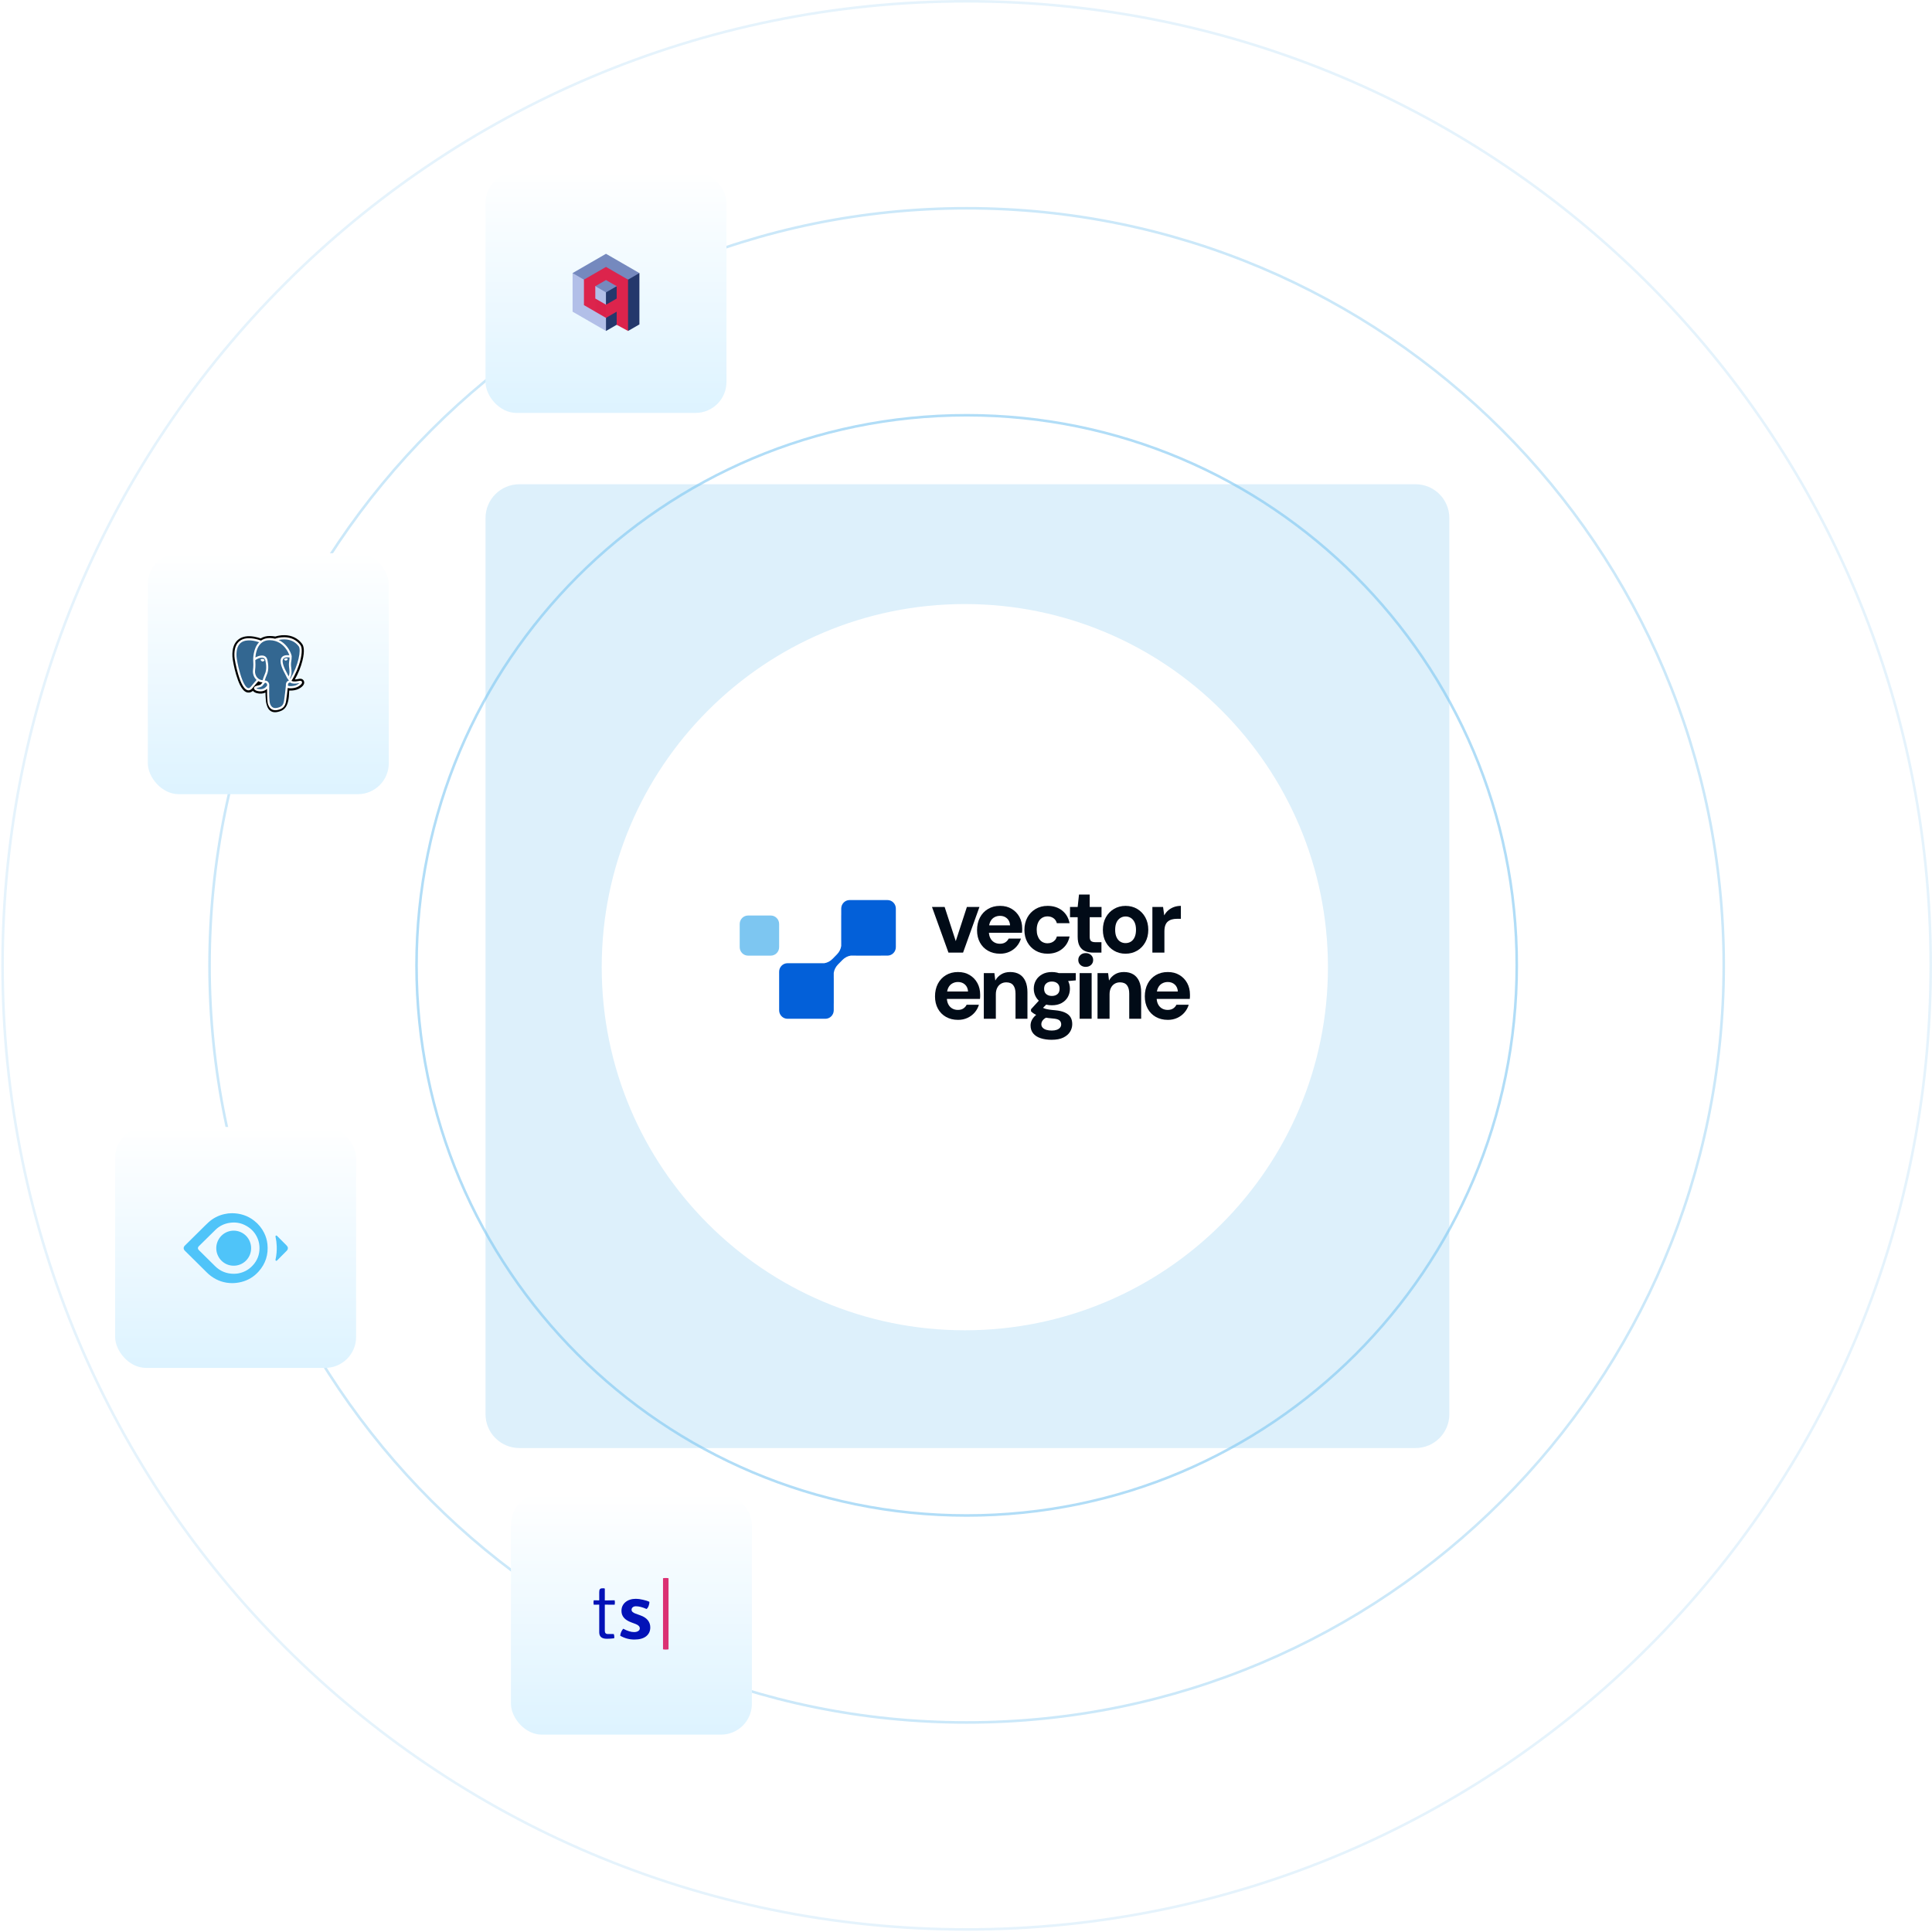 <svg width="750" height="750" viewBox="0 0 750 750" fill="none" xmlns="http://www.w3.org/2000/svg">
<g opacity="0.26" filter="url(#filter0_f_44_3328)">
<path d="M549.504 187.977H201.606C194.355 187.977 188.477 193.855 188.477 201.105V549.004C188.477 556.255 194.355 562.133 201.606 562.133H549.504C556.755 562.133 562.633 556.255 562.633 549.004V201.105C562.633 193.855 556.755 187.977 549.504 187.977Z" fill="#7DC6F1"/>
</g>
<path d="M374.545 516.415C452.395 516.415 515.506 453.304 515.506 375.455C515.506 297.606 452.395 234.495 374.545 234.495C296.696 234.495 233.585 297.606 233.585 375.455C233.585 453.304 296.696 516.415 374.545 516.415Z" fill="url(#paint0_linear_44_3328)"/>
<path opacity="0.6" d="M375.25 588.305C493.193 588.305 588.805 492.693 588.805 374.75C588.805 256.807 493.193 161.195 375.25 161.195C257.307 161.195 161.695 256.807 161.695 374.75C161.695 492.693 257.307 588.305 375.25 588.305Z" stroke="#7DC6F1"/>
<path opacity="0.4" d="M375.25 668.653C537.568 668.653 669.153 537.068 669.153 374.75C669.153 212.432 537.568 80.848 375.25 80.848C212.932 80.848 81.347 212.432 81.347 374.75C81.347 537.068 212.932 668.653 375.25 668.653Z" stroke="#7DC6F1"/>
<path opacity="0.2" d="M375.25 749C581.943 749 749.5 581.443 749.5 374.75C749.5 168.057 581.943 0.5 375.25 0.5C168.557 0.5 1 168.057 1 374.75C1 581.443 168.557 749 375.25 749Z" stroke="#7DC6F1"/>
<rect x="188.477" y="66.751" width="93.539" height="93.539" rx="12" fill="url(#paint1_linear_44_3328)"/>
<g clip-path="url(#clip0_44_3328)">
<path d="M242.678 126.06L242.08 109.59L240.998 105.247L248.22 106.012V125.935L243.808 128.481L242.678 126.06Z" fill="#24386C"/>
<path d="M248.219 106.01L243.808 108.558L234.705 106.561L224.049 110.9L222.274 106.01L228.759 102.266L235.246 98.521L241.732 102.266L248.219 106.01Z" fill="#7589BE"/>
<path d="M222.274 106.011L226.685 108.558L229.243 116.163L237.877 123.072L235.247 128.48L228.76 124.735L222.274 120.99V106.01" fill="#B2BFE8"/>
<path d="M238.172 119.075L235.247 123.387V128.48L239.397 126.086L241.535 122.893" fill="#24386C"/>
<path d="M235.249 118.295L231.097 111.107L231.991 108.724L235.391 107.076L239.397 111.107L235.249 118.295Z" fill="#7589BE"/>
<path d="M231.097 111.106L235.247 113.501V118.293L231.409 118.459L229.087 115.494L231.097 111.106Z" fill="#B2BFE8"/>
<path d="M235.247 113.5L239.397 111.106L242.221 115.809L238.803 118.633L235.247 118.293V113.5Z" fill="#24386C"/>
<path d="M239.397 126.086L243.808 128.48V108.558L239.527 106.088L235.247 103.616L230.965 106.087L226.686 108.558V118.444L230.965 120.916L235.247 123.387L239.397 120.99V126.086V126.086ZM239.397 115.897L235.247 118.293L231.097 115.897V111.106L235.247 108.71L239.397 111.106V115.897" fill="#DC244C"/>
<path d="M235.249 123.388V118.294L231.12 115.918V121.004L235.249 123.388Z" fill="url(#paint2_linear_44_3328)"/>
</g>
<rect x="198.345" y="579.847" width="93.539" height="93.539" rx="12" fill="url(#paint3_linear_44_3328)"/>
<g clip-path="url(#clip1_44_3328)">
<path d="M238.619 621.231C238.679 621.532 238.709 621.824 238.709 622.106C238.709 622.367 238.679 622.649 238.619 622.95L234.789 622.92V633.058C234.789 633.903 235.181 634.325 235.965 634.325H238.257C238.398 634.667 238.468 635.009 238.468 635.351C238.468 635.693 238.448 635.904 238.408 635.985C237.483 636.105 236.528 636.166 235.543 636.166C233.593 636.166 232.618 635.331 232.618 633.661V622.92L230.477 622.95C230.417 622.649 230.387 622.367 230.387 622.106C230.387 621.824 230.417 621.532 230.477 621.231L232.618 621.261V618.093C232.618 617.55 232.699 617.168 232.859 616.946C233.02 616.705 233.332 616.584 233.794 616.584H234.608L234.789 616.765V621.291L238.619 621.231Z" fill="#0312B7"/>
<path d="M240.77 634.989C240.79 634.546 240.91 634.064 241.131 633.541C241.373 632.998 241.644 632.575 241.946 632.273C243.534 633.138 244.931 633.571 246.137 633.571C246.8 633.571 247.334 633.44 247.735 633.179C248.157 632.917 248.369 632.565 248.369 632.123C248.369 631.419 247.826 630.855 246.74 630.433L245.052 629.799C242.519 628.874 241.252 627.396 241.252 625.364C241.252 624.64 241.383 623.996 241.644 623.433C241.926 622.85 242.308 622.357 242.79 621.955C243.293 621.532 243.886 621.21 244.569 620.989C245.253 620.768 246.017 620.657 246.861 620.657C247.243 620.657 247.665 620.688 248.127 620.748C248.61 620.808 249.092 620.899 249.575 621.019C250.058 621.12 250.52 621.241 250.962 621.381C251.404 621.522 251.786 621.673 252.108 621.834C252.108 622.337 252.007 622.86 251.807 623.403C251.606 623.946 251.334 624.348 250.992 624.61C249.404 623.906 248.027 623.554 246.861 623.554C246.338 623.554 245.926 623.685 245.625 623.946C245.323 624.187 245.172 624.509 245.172 624.912C245.172 625.535 245.675 626.028 246.68 626.39L248.519 627.054C249.846 627.516 250.832 628.15 251.475 628.955C252.118 629.759 252.44 630.694 252.44 631.761C252.44 633.189 251.907 634.335 250.841 635.2C249.776 636.045 248.248 636.467 246.258 636.467C244.308 636.467 242.479 635.974 240.77 634.989Z" fill="#0312B7"/>
<path d="M257.382 640.269V612.662C257.683 612.602 258.025 612.571 258.407 612.571C258.809 612.571 259.181 612.602 259.523 612.662V640.269C259.181 640.329 258.809 640.36 258.407 640.36C258.025 640.36 257.683 640.329 257.382 640.269Z" fill="#DB3173"/>
</g>
<rect x="57.384" y="214.76" width="93.539" height="93.539" rx="12" fill="url(#paint4_linear_44_3328)"/>
<g clip-path="url(#clip2_44_3328)">
<path d="M118.023 264.492C117.855 263.964 117.416 263.596 116.848 263.508C116.58 263.466 116.274 263.484 115.911 263.562C115.278 263.697 114.809 263.749 114.467 263.759C115.759 261.488 116.81 258.899 117.415 256.461C118.394 252.52 117.871 250.724 117.26 249.912C115.643 247.762 113.284 246.607 110.438 246.572C108.92 246.553 107.587 246.864 106.892 247.089C106.245 246.97 105.549 246.904 104.818 246.891C103.449 246.869 102.24 247.179 101.206 247.817C100.634 247.616 99.716 247.332 98.655 247.151C96.161 246.725 94.15 247.057 92.68 248.138C90.899 249.447 90.074 251.72 90.227 254.896C90.275 255.905 90.817 258.972 91.671 261.882C92.161 263.554 92.684 264.943 93.225 266.01C93.993 267.523 94.814 268.414 95.736 268.734C96.252 268.913 97.191 269.038 98.178 268.183C98.303 268.34 98.47 268.497 98.692 268.643C98.973 268.827 99.317 268.978 99.661 269.068C100.899 269.39 102.059 269.309 103.049 268.858C103.055 269.041 103.06 269.216 103.064 269.367C103.07 269.612 103.077 269.852 103.085 270.077C103.144 271.597 103.243 272.778 103.538 273.605C103.554 273.65 103.576 273.72 103.599 273.793C103.745 274.261 103.991 275.045 104.616 275.658C105.263 276.293 106.045 276.488 106.762 276.488C107.122 276.488 107.465 276.439 107.766 276.372C108.838 276.133 110.056 275.769 110.937 274.463C111.77 273.229 112.175 271.371 112.248 268.442C112.257 268.36 112.266 268.281 112.275 268.205L112.292 268.05L112.488 268.068L112.539 268.072C113.631 268.124 114.966 267.883 115.787 267.486C116.435 267.173 118.512 266.032 118.023 264.492Z" fill="black"/>
<path d="M116.155 264.792C112.908 265.489 112.684 264.345 112.684 264.345C116.113 259.05 117.546 252.33 116.31 250.686C112.935 246.199 107.093 248.321 106.996 248.376L106.965 248.382C106.323 248.243 105.605 248.161 104.798 248.147C103.329 248.122 102.214 248.548 101.368 249.215C101.368 249.215 90.947 244.748 91.432 254.833C91.535 256.979 94.387 271.067 97.789 266.812C99.033 265.256 100.234 263.94 100.234 263.94C100.831 264.353 101.545 264.563 102.294 264.488L102.352 264.436C102.334 264.629 102.342 264.818 102.376 265.042C101.499 266.061 101.757 266.24 100.005 266.615C98.232 266.995 99.273 267.672 99.953 267.849C100.778 268.063 102.685 268.367 103.973 266.49L103.922 266.704C104.265 266.991 104.506 268.566 104.466 269.994C104.426 271.422 104.399 272.403 104.669 273.169C104.94 273.934 105.209 275.657 107.513 275.144C109.437 274.715 110.434 273.603 110.573 271.748C110.671 270.429 110.894 270.624 110.908 269.445L111.087 268.887C111.293 267.099 111.12 266.522 112.305 266.791L112.594 266.817C113.466 266.858 114.608 266.671 115.279 266.347C116.722 265.65 117.578 264.486 116.155 264.792H116.155Z" fill="#336791"/>
<path d="M101.978 255.793C101.685 255.75 101.42 255.79 101.286 255.895C101.211 255.955 101.187 256.024 101.181 256.071C101.164 256.197 101.249 256.335 101.301 256.407C101.448 256.61 101.662 256.749 101.875 256.78C101.906 256.784 101.936 256.786 101.967 256.786C102.321 256.786 102.644 256.499 102.672 256.287C102.707 256.022 102.337 255.845 101.978 255.793ZM111.673 255.801C111.645 255.593 111.289 255.534 110.952 255.583C110.614 255.632 110.287 255.79 110.315 255.999C110.337 256.161 110.618 256.437 110.951 256.437C110.979 256.437 111.008 256.436 111.036 256.431C111.259 256.399 111.422 256.252 111.499 256.168C111.617 256.039 111.685 255.895 111.673 255.801Z" fill="white"/>
<path d="M117.236 264.712C117.112 264.323 116.713 264.198 116.051 264.34C114.085 264.762 113.381 264.47 113.15 264.292C114.678 261.87 115.935 258.942 116.613 256.209C116.935 254.915 117.112 253.713 117.127 252.734C117.143 251.658 116.967 250.868 116.604 250.386C115.14 248.44 112.992 247.396 110.392 247.367C108.605 247.346 107.095 247.822 106.802 247.956C106.185 247.797 105.513 247.699 104.781 247.686C103.44 247.664 102.28 247.998 101.319 248.679C100.902 248.518 99.824 248.133 98.506 247.912C96.227 247.53 94.416 247.819 93.123 248.772C91.581 249.909 90.869 251.941 91.007 254.812C91.053 255.778 91.582 258.75 92.417 261.595C93.516 265.341 94.71 267.461 95.967 267.898C96.114 267.949 96.284 267.984 96.471 267.984C96.929 267.984 97.491 267.769 98.076 267.038C98.789 266.147 99.527 265.279 100.288 264.433C100.782 264.709 101.325 264.863 101.88 264.878C101.881 264.893 101.883 264.908 101.884 264.923C101.788 265.042 101.695 265.162 101.603 265.284C101.219 265.792 101.139 265.898 99.901 266.163C99.548 266.239 98.613 266.439 98.599 267.122C98.585 267.867 99.705 268.18 99.833 268.213C100.278 268.329 100.706 268.386 101.115 268.386C102.109 268.386 102.984 268.046 103.683 267.389C103.661 270.046 103.768 272.664 104.074 273.462C104.325 274.115 104.939 275.711 106.877 275.711C107.161 275.711 107.474 275.677 107.818 275.6C109.841 275.149 110.719 274.219 111.059 272.168C111.241 271.072 111.553 268.455 111.699 267.051C112.009 267.152 112.408 267.198 112.839 267.198C113.738 267.198 114.775 266.999 115.425 266.685C116.156 266.332 117.475 265.465 117.236 264.712ZM112.419 255.227C112.413 255.641 112.358 256.018 112.3 256.41C112.237 256.833 112.173 257.269 112.156 257.799C112.14 258.315 112.202 258.852 112.262 259.37C112.383 260.418 112.507 261.496 112.027 262.561C111.947 262.413 111.876 262.261 111.814 262.105C111.754 261.954 111.624 261.712 111.445 261.377C110.746 260.073 109.11 257.02 109.947 255.774C110.197 255.403 110.83 255.022 112.419 255.227ZM110.493 248.206C112.822 248.26 114.665 249.167 115.97 250.902C116.971 252.232 115.869 258.287 112.679 263.511C112.647 263.468 112.614 263.426 112.582 263.384L112.542 263.331C113.366 261.915 113.205 260.513 113.061 259.27C113.002 258.76 112.947 258.279 112.961 257.826C112.975 257.347 113.036 256.936 113.095 256.538C113.168 256.048 113.241 255.541 113.221 254.943C113.236 254.88 113.242 254.806 113.234 254.718C113.182 254.145 112.554 252.429 111.272 250.876C110.57 250.027 109.548 249.077 108.151 248.436C108.752 248.306 109.573 248.185 110.493 248.206ZM97.457 266.502C96.813 267.308 96.368 267.154 96.222 267.103C95.268 266.772 94.162 264.676 93.187 261.351C92.343 258.474 91.85 255.582 91.811 254.77C91.688 252.205 92.285 250.417 93.587 249.456C95.706 247.893 99.19 248.829 100.589 249.303C100.569 249.324 100.548 249.343 100.528 249.364C98.231 251.778 98.286 255.902 98.292 256.154C98.291 256.252 98.299 256.389 98.31 256.579C98.349 257.272 98.423 258.563 98.227 260.025C98.044 261.384 98.446 262.714 99.331 263.674C99.421 263.772 99.517 263.866 99.616 263.954C99.223 264.393 98.368 265.363 97.457 266.502ZM99.912 263.094C99.199 262.321 98.875 261.244 99.023 260.141C99.231 258.597 99.154 257.252 99.113 256.529C99.108 256.428 99.102 256.339 99.099 256.27C99.435 255.96 100.99 255.093 102.099 255.357C102.605 255.478 102.913 255.837 103.042 256.453C103.705 259.646 103.129 260.977 102.667 262.047C102.572 262.267 102.481 262.476 102.405 262.691L102.345 262.858C102.194 263.279 102.054 263.67 101.967 264.042C101.209 264.04 100.472 263.703 99.912 263.094V263.094ZM100.028 267.401C99.807 267.343 99.608 267.243 99.491 267.161C99.588 267.113 99.762 267.048 100.063 266.983C101.519 266.671 101.744 266.451 102.235 265.802C102.348 265.653 102.476 265.485 102.652 265.279L102.653 265.279C102.916 264.972 103.036 265.024 103.255 265.119C103.432 265.195 103.604 265.426 103.674 265.68C103.707 265.8 103.744 266.028 103.623 266.205C102.597 267.7 101.102 267.68 100.028 267.401ZM107.65 274.781C105.868 275.178 105.237 274.232 104.822 273.151C104.553 272.453 104.421 269.305 104.515 265.828C104.516 265.782 104.51 265.737 104.498 265.695C104.487 265.612 104.47 265.53 104.448 265.45C104.309 264.944 103.97 264.521 103.563 264.345C103.401 264.275 103.105 264.148 102.748 264.242C102.824 263.917 102.956 263.549 103.099 263.15L103.159 262.983C103.226 262.794 103.311 262.598 103.401 262.391C103.885 261.272 104.548 259.739 103.828 256.276C103.559 254.979 102.659 254.346 101.294 254.493C100.476 254.581 99.728 254.925 99.355 255.122C99.275 255.164 99.201 255.205 99.133 255.245C99.237 253.938 99.63 251.496 101.103 249.951C102.03 248.978 103.264 248.498 104.768 248.524C107.732 248.574 109.632 250.157 110.705 251.475C111.629 252.612 112.129 253.757 112.329 254.374C110.827 254.215 109.806 254.524 109.288 255.294C108.161 256.97 109.904 260.222 110.742 261.785C110.895 262.072 111.028 262.319 111.07 262.424C111.343 263.112 111.696 263.572 111.953 263.907C112.033 264.01 112.109 264.109 112.168 264.196C111.713 264.333 110.895 264.648 110.97 266.224C110.91 267.015 110.483 270.718 110.266 272.026C109.979 273.754 109.368 274.398 107.65 274.781V274.781ZM115.087 265.926C114.621 266.15 113.843 266.319 113.103 266.355C112.287 266.395 111.871 266.26 111.773 266.177C111.727 265.194 112.078 265.092 112.45 264.983C112.509 264.966 112.566 264.949 112.621 264.929C112.655 264.958 112.692 264.987 112.733 265.015C113.39 265.466 114.561 265.515 116.214 265.16L116.232 265.156C116.009 265.373 115.628 265.664 115.087 265.926Z" fill="white"/>
</g>
<rect x="44.698" y="437.478" width="93.539" height="93.539" rx="12" fill="url(#paint5_linear_44_3328)"/>
<path d="M90.22 498.111C87.036 498.108 84.342 497.152 81.918 495.378C81.35 494.958 80.813 494.495 80.313 493.994C79.049 492.736 77.782 491.48 76.515 490.226C75.431 489.151 74.346 488.078 73.261 487.005C72.77 486.52 72.277 486.039 71.79 485.551C71.127 484.889 71.138 484.142 71.809 483.485C72.309 482.997 72.804 482.504 73.301 482.013C74.912 480.419 76.523 478.826 78.134 477.233C79.031 476.348 79.915 475.45 80.838 474.595C82.629 472.932 84.834 471.789 87.219 471.287C88.153 471.074 89.108 470.967 90.066 470.966C93.254 470.992 96.155 471.892 98.685 473.89C100.304 475.142 101.62 476.749 102.531 478.588C103.21 479.946 103.643 481.414 103.812 482.924C104.243 487.004 103.114 490.589 100.363 493.633C98.608 495.61 96.302 497.008 93.745 497.646C92.592 497.939 91.409 498.096 90.22 498.111ZM90.834 494.486C91.175 494.483 91.515 494.463 91.854 494.425C92.068 494.404 92.282 494.377 92.494 494.338C95.064 493.866 97.146 492.556 98.738 490.501C100.287 488.502 100.895 486.188 100.705 483.668C100.602 482.382 100.24 481.131 99.642 479.99C98.586 477.932 96.953 476.482 94.894 475.501C93.047 474.621 91.105 474.4 89.092 474.714C87.041 475.012 85.136 475.956 83.651 477.412C82.205 478.819 80.775 480.242 79.339 481.659C78.619 482.369 77.905 483.086 77.181 483.791C76.717 484.243 76.698 484.789 77.157 485.245C78.06 486.142 78.966 487.037 79.873 487.93C81.088 489.133 82.299 490.34 83.52 491.537C85.517 493.494 87.91 494.484 90.834 494.486Z" fill="#4FC4F9"/>
<path d="M111.75 484.464C111.756 484.658 111.722 484.852 111.649 485.032C111.577 485.212 111.468 485.376 111.329 485.511C110.068 486.786 108.805 488.058 107.539 489.328C107.4 489.467 107.261 489.495 107.118 489.419C106.963 489.337 106.909 489.212 106.953 489.008C107.151 488.099 107.292 487.178 107.372 486.251C107.44 485.41 107.456 484.566 107.421 483.723C107.379 482.516 107.227 481.315 106.966 480.136C106.944 480.077 106.936 480.015 106.941 479.953C106.946 479.89 106.964 479.83 106.994 479.775C107.018 479.739 107.049 479.707 107.086 479.683C107.122 479.659 107.163 479.642 107.206 479.634C107.248 479.626 107.292 479.626 107.335 479.635C107.378 479.644 107.418 479.662 107.454 479.687C107.506 479.725 107.554 479.768 107.598 479.814C108.82 481.043 110.042 482.273 111.264 483.502C111.552 483.792 111.751 484.123 111.75 484.464Z" fill="#4FC4F9"/>
<path d="M97.485 484.534C97.488 485.429 97.315 486.317 96.976 487.145C96.637 487.973 96.138 488.725 95.51 489.358C94.88 489.992 94.133 490.494 93.311 490.836C92.489 491.178 91.607 491.352 90.717 491.35C86.739 491.342 83.891 488.035 83.957 484.428C83.988 482.634 84.721 480.924 85.998 479.671C87.274 478.418 88.99 477.723 90.773 477.737C92.556 477.751 94.262 478.472 95.519 479.745C96.775 481.018 97.482 482.739 97.485 484.534Z" fill="#4FC4F9"/>
<g clip-path="url(#clip3_44_3328)">
<path d="M368.192 369.805L361.796 352.08H366.705L371.026 365.338L375.347 352.08H380.22L373.86 369.805H368.19H368.192Z" fill="#010B17"/>
<path d="M388.207 370.227C386.454 370.227 384.905 369.845 383.557 369.084C382.21 368.323 381.159 367.256 380.411 365.883C379.661 364.513 379.288 362.924 379.288 361.118C379.288 359.312 379.656 357.631 380.394 356.213C381.131 354.795 382.175 353.681 383.522 352.872C384.87 352.063 386.431 351.658 388.207 351.658C389.982 351.658 391.444 352.045 392.735 352.82C394.026 353.593 395.028 354.636 395.742 355.949C396.455 357.263 396.814 358.751 396.814 360.416V361.208C396.814 361.501 396.791 361.8 396.744 362.104H382.605V359.221H392.111C392.042 358.073 391.645 357.17 390.918 356.513C390.191 355.856 389.287 355.529 388.205 355.529C387.422 355.529 386.695 355.711 386.028 356.074C385.359 356.439 384.835 356.994 384.455 357.745C384.075 358.497 383.884 359.445 383.884 360.595V361.614C383.884 362.577 384.062 363.414 384.42 364.13C384.777 364.845 385.278 365.396 385.923 365.782C386.569 366.169 387.317 366.363 388.17 366.363C389.023 366.363 389.732 366.175 390.296 365.801C390.86 365.426 391.282 364.945 391.557 364.359H396.328C396.004 365.461 395.463 366.457 394.703 367.349C393.943 368.24 393.009 368.944 391.902 369.459C390.795 369.974 389.562 370.232 388.203 370.232L388.207 370.227Z" fill="#010B17"/>
<path d="M406.666 370.227C404.913 370.227 403.358 369.828 401.999 369.032C400.639 368.235 399.58 367.144 398.818 365.76C398.058 364.378 397.677 362.794 397.677 361.013C397.677 359.233 398.057 357.573 398.818 356.177C399.578 354.783 400.639 353.681 401.999 352.872C403.358 352.063 404.915 351.658 406.666 351.658C408.901 351.658 410.779 352.256 412.301 353.451C413.822 354.646 414.79 356.289 415.205 358.375H410.261C410.054 357.555 409.623 356.91 408.965 356.441C408.308 355.971 407.53 355.737 406.632 355.737C405.826 355.737 405.106 355.943 404.472 356.353C403.838 356.763 403.342 357.36 402.985 358.145C402.628 358.932 402.449 359.864 402.449 360.941C402.449 361.761 402.552 362.494 402.761 363.139C402.968 363.784 403.256 364.334 403.626 364.791C403.994 365.249 404.439 365.595 404.956 365.829C405.474 366.064 406.033 366.181 406.632 366.181C407.231 366.181 407.779 366.076 408.275 365.863C408.771 365.652 409.191 365.353 409.536 364.967C409.881 364.58 410.124 364.106 410.263 363.542H415.206C414.791 365.581 413.817 367.205 412.286 368.412C410.753 369.621 408.881 370.223 406.669 370.223L406.666 370.227Z" fill="#010B17"/>
<path d="M424.434 369.805C423.213 369.805 422.146 369.611 421.236 369.224C420.325 368.838 419.617 368.193 419.111 367.29C418.603 366.388 418.351 365.151 418.351 363.579V356.054H415.377V352.08H418.351L418.869 347.263H423.017V352.08H427.615V356.054H423.017V363.65C423.017 364.447 423.19 364.999 423.535 365.303C423.88 365.608 424.467 365.76 425.297 365.76H427.579V369.805H424.432H424.434Z" fill="#010B17"/>
<path d="M436.914 370.227C435.255 370.227 433.763 369.833 432.437 369.048C431.111 368.264 430.063 367.173 429.291 365.779C428.518 364.384 428.133 362.784 428.133 360.978C428.133 359.172 428.518 357.502 429.291 356.108C430.063 354.714 431.118 353.623 432.454 352.838C433.79 352.053 435.288 351.66 436.947 351.66C438.607 351.66 440.133 352.053 441.459 352.838C442.785 353.625 443.832 354.714 444.605 356.108C445.377 357.504 445.764 359.114 445.764 360.944C445.764 362.774 445.377 364.384 444.605 365.78C443.834 367.175 442.778 368.265 441.443 369.05C440.105 369.835 438.595 370.228 436.914 370.228V370.227ZM436.914 366.111C437.697 366.111 438.394 365.924 439.005 365.549C439.616 365.174 440.099 364.6 440.457 363.826C440.814 363.053 440.993 362.09 440.993 360.942C440.993 359.795 440.814 358.839 440.457 358.076C440.099 357.315 439.616 356.739 439.005 356.353C438.394 355.966 437.709 355.772 436.947 355.772C436.186 355.772 435.53 355.966 434.908 356.353C434.286 356.739 433.796 357.315 433.439 358.076C433.083 358.837 432.903 359.795 432.903 360.942C432.903 362.09 433.081 363.053 433.439 363.826C433.796 364.599 434.281 365.174 434.891 365.549C435.502 365.924 436.176 366.111 436.914 366.111Z" fill="#010B17"/>
<path d="M447.353 369.805V352.08H451.502L451.951 355.352C452.366 354.579 452.891 353.922 453.524 353.382C454.158 352.843 454.883 352.421 455.701 352.116C456.52 351.812 457.424 351.658 458.415 351.658V356.687H456.825C456.133 356.687 455.494 356.77 454.907 356.933C454.319 357.097 453.806 357.362 453.368 357.725C452.93 358.088 452.595 358.586 452.366 359.219C452.135 359.852 452.021 360.649 452.021 361.611V369.805H447.355H447.353Z" fill="#010B17"/>
<path d="M371.89 395.91C370.138 395.91 368.588 395.529 367.241 394.768C365.893 394.006 364.843 392.939 364.095 391.567C363.345 390.196 362.971 388.608 362.971 386.802C362.971 384.996 363.34 383.314 364.078 381.896C364.815 380.478 365.858 379.364 367.206 378.556C368.553 377.747 370.115 377.342 371.89 377.342C373.666 377.342 375.128 377.728 376.419 378.503C377.71 379.276 378.712 380.32 379.425 381.633C380.139 382.946 380.497 384.435 380.497 386.1V386.891C380.497 387.185 380.474 387.484 380.428 387.788H366.288V384.904H375.795C375.725 383.757 375.328 382.853 374.602 382.197C373.875 381.54 372.971 381.213 371.889 381.213C371.105 381.213 370.379 381.395 369.712 381.758C369.043 382.122 368.518 382.678 368.138 383.429C367.758 384.18 367.568 385.129 367.568 386.278V387.298C367.568 388.26 367.745 389.097 368.104 389.813C368.46 390.529 368.961 391.079 369.607 391.466C370.252 391.852 371.001 392.047 371.854 392.047C372.707 392.047 373.415 391.859 373.979 391.484C374.544 391.11 374.965 390.629 375.241 390.043H380.011C379.688 391.145 379.147 392.141 378.387 393.032C377.627 393.924 376.692 394.628 375.586 395.142C374.479 395.657 373.246 395.916 371.887 395.916L371.89 395.91Z" fill="#010B17"/>
<path d="M381.914 395.488V377.764H386.028L386.373 380.647C386.903 379.663 387.658 378.866 388.638 378.255C389.617 377.646 390.787 377.34 392.148 377.34C393.6 377.34 394.821 377.646 395.812 378.255C396.802 378.865 397.557 379.756 398.077 380.927C398.594 382.101 398.855 383.542 398.855 385.252V395.485H394.222V385.708C394.222 384.302 393.928 383.223 393.341 382.472C392.753 381.722 391.849 381.346 390.628 381.346C389.845 381.346 389.148 381.533 388.537 381.908C387.926 382.283 387.448 382.816 387.102 383.508C386.757 384.2 386.584 385.038 386.584 386.022V395.482H381.918L381.914 395.488Z" fill="#010B17"/>
<path d="M408.325 403.647C406.666 403.647 405.214 403.441 403.969 403.031C402.725 402.62 401.762 401.999 401.082 401.167C400.401 400.335 400.061 399.308 400.061 398.09C400.061 397.269 400.269 396.494 400.684 395.769C401.098 395.043 401.704 394.379 402.499 393.782C403.294 393.184 404.291 392.674 405.489 392.252L407.251 394.573C406.191 394.925 405.424 395.365 404.953 395.892C404.48 396.419 404.245 396.987 404.245 397.597C404.245 398.135 404.422 398.593 404.781 398.967C405.137 399.342 405.622 399.617 406.232 399.795C406.843 399.97 407.528 400.058 408.29 400.058C409.052 400.058 409.667 399.963 410.208 399.776C410.749 399.589 411.176 399.314 411.488 398.949C411.8 398.584 411.954 398.157 411.954 397.666C411.954 397.033 411.735 396.516 411.297 396.118C410.859 395.72 409.983 395.473 408.67 395.379C407.495 395.286 406.452 395.151 405.542 394.974C404.631 394.798 403.831 394.587 403.139 394.341C402.447 394.094 401.865 393.819 401.394 393.513C400.921 393.21 400.534 392.904 400.236 392.598V391.79L403.934 387.745L407.288 388.836L402.932 393.196L404.246 390.875C404.5 391.015 404.747 391.15 404.99 391.28C405.232 391.408 405.537 391.527 405.906 391.631C406.274 391.736 406.759 391.837 407.358 391.93C407.957 392.025 408.717 392.106 409.639 392.176C411.161 392.317 412.41 392.61 413.389 393.056C414.368 393.502 415.089 394.094 415.55 394.832C416.011 395.571 416.242 396.479 416.242 397.558C416.242 398.637 415.96 399.604 415.396 400.529C414.831 401.456 413.96 402.205 412.785 402.779C411.61 403.353 410.124 403.64 408.327 403.64L408.325 403.647ZM408.325 390.249C406.873 390.249 405.622 389.962 404.575 389.388C403.526 388.814 402.72 388.041 402.155 387.067C401.59 386.094 401.309 385.009 401.309 383.814C401.309 382.619 401.591 381.533 402.155 380.561C402.72 379.589 403.526 378.809 404.575 378.223C405.624 377.637 406.873 377.344 408.325 377.344C409.777 377.344 411.061 377.637 412.11 378.223C413.159 378.809 413.96 379.589 414.513 380.561C415.065 381.533 415.342 382.619 415.342 383.814C415.342 385.009 415.065 386.094 414.513 387.067C413.96 388.039 413.159 388.814 412.11 389.388C411.061 389.963 409.8 390.249 408.325 390.249ZM408.325 386.626C409.224 386.626 409.949 386.392 410.502 385.922C411.055 385.453 411.332 384.761 411.332 383.848C411.332 382.934 411.055 382.236 410.502 381.754C409.949 381.275 409.223 381.034 408.325 381.034C407.427 381.034 406.729 381.275 406.164 381.754C405.599 382.236 405.318 382.933 405.318 383.848C405.318 384.763 405.6 385.453 406.164 385.922C406.729 386.392 407.449 386.626 408.325 386.626ZM411.229 381.14L410.469 377.764H417.624V380.578L411.229 381.14Z" fill="#010B17"/>
<path d="M421.46 375.338C420.631 375.338 419.945 375.087 419.403 374.582C418.862 374.079 418.59 373.439 418.59 372.666C418.59 371.893 418.86 371.253 419.403 370.75C419.944 370.247 420.631 369.994 421.46 369.994C422.29 369.994 423.01 370.245 423.551 370.75C424.092 371.255 424.364 371.893 424.364 372.666C424.364 373.439 424.094 374.079 423.551 374.582C423.01 375.087 422.312 375.338 421.46 375.338ZM419.109 395.488V377.764H423.775V395.488H419.109Z" fill="#010B17"/>
<path d="M426.059 395.488V377.764H430.172L430.517 380.647C431.047 379.663 431.802 378.866 432.782 378.255C433.761 377.646 434.931 377.34 436.292 377.34C437.744 377.34 438.965 377.646 439.956 378.255C440.946 378.865 441.701 379.756 442.221 380.927C442.739 382.101 442.999 383.542 442.999 385.252V395.485H438.366V385.708C438.366 384.302 438.072 383.223 437.485 382.472C436.898 381.722 435.993 381.346 434.772 381.346C433.989 381.346 433.292 381.533 432.681 381.908C432.07 382.283 431.593 382.816 431.246 383.508C430.901 384.2 430.728 385.038 430.728 386.022V395.482H426.062L426.059 395.488Z" fill="#010B17"/>
<path d="M453.334 395.91C451.581 395.91 450.031 395.529 448.684 394.768C447.337 394.006 446.286 392.939 445.538 391.567C444.788 390.196 444.414 388.608 444.414 386.802C444.414 384.996 444.783 383.314 445.521 381.896C446.258 380.478 447.302 379.364 448.649 378.556C449.997 377.747 451.558 377.342 453.334 377.342C455.109 377.342 456.571 377.728 457.862 378.503C459.153 379.276 460.155 380.32 460.869 381.633C461.582 382.946 461.941 384.435 461.941 386.1V386.891C461.941 387.185 461.917 387.484 461.871 387.788H447.732V384.904H457.238C457.168 383.757 456.772 382.853 456.045 382.197C455.318 381.54 454.414 381.213 453.332 381.213C452.549 381.213 451.822 381.395 451.155 381.758C450.486 382.122 449.962 382.678 449.582 383.429C449.202 384.18 449.011 385.129 449.011 386.278V387.298C449.011 388.26 449.188 389.097 449.547 389.813C449.904 390.529 450.405 391.079 451.05 391.466C451.696 391.852 452.444 392.047 453.297 392.047C454.15 392.047 454.859 391.859 455.423 391.484C455.987 391.11 456.408 390.629 456.684 390.043H461.455C461.131 391.145 460.59 392.141 459.83 393.032C459.07 393.924 458.136 394.628 457.029 395.142C455.922 395.657 454.689 395.916 453.33 395.916L453.334 395.91Z" fill="#010B17"/>
<path fill-rule="evenodd" clip-rule="evenodd" d="M344.517 349.403H329.812C328.02 349.403 326.566 350.882 326.566 352.705V355.163C326.56 355.277 326.556 355.392 326.556 355.509V364.869C326.556 364.989 326.56 365.107 326.566 365.223V367.215C326.38 368.449 325.815 369.57 324.89 370.51L323.211 372.219C322.287 373.159 321.185 373.735 319.97 373.924L318.014 373.919C317.898 373.912 317.782 373.919 317.665 373.919H308.464C308.35 373.919 308.237 373.912 308.124 373.919H305.708C303.916 373.919 302.462 375.401 302.462 377.225V392.185C302.462 394.008 303.916 395.487 305.708 395.487H320.413C322.206 395.487 323.659 394.008 323.659 392.185V389.729C323.666 389.614 323.669 389.498 323.669 389.381V380.021C323.669 379.901 323.666 379.783 323.659 379.665V377.674C323.845 376.44 324.411 375.318 325.335 374.379L327.014 372.671C327.939 371.731 329.04 371.157 330.253 370.966H332.211C332.326 370.973 332.442 370.976 332.56 370.976H341.761C341.876 370.976 341.988 370.973 342.101 370.966H344.519C346.311 370.966 347.765 369.487 347.765 367.664V352.705C347.765 350.882 346.311 349.403 344.519 349.403H344.517Z" fill="#0360D9"/>
<path d="M299.215 355.401H290.395C288.603 355.401 287.15 356.879 287.15 358.702V367.674C287.15 369.498 288.603 370.976 290.395 370.976H299.215C301.008 370.976 302.461 369.498 302.461 367.674V358.702C302.461 356.879 301.008 355.401 299.215 355.401Z" fill="#7DC6F1"/>
</g>
<defs>
<filter id="filter0_f_44_3328" x="68.477" y="67.977" width="614.155" height="614.155" filterUnits="userSpaceOnUse" color-interpolation-filters="sRGB">
<feFlood flood-opacity="0" result="BackgroundImageFix"/>
<feBlend mode="normal" in="SourceGraphic" in2="BackgroundImageFix" result="shape"/>
<feGaussianBlur stdDeviation="60" result="effect1_foregroundBlur_44_3328"/>
</filter>
<linearGradient id="paint0_linear_44_3328" x1="374.545" y1="234.495" x2="374.545" y2="516.415" gradientUnits="userSpaceOnUse">
<stop stop-color="white"/>
<stop offset="1" stop-color="white"/>
</linearGradient>
<linearGradient id="paint1_linear_44_3328" x1="235.247" y1="66.751" x2="235.247" y2="160.29" gradientUnits="userSpaceOnUse">
<stop stop-color="white"/>
<stop offset="1" stop-color="#DDF3FF"/>
</linearGradient>
<linearGradient id="paint2_linear_44_3328" x1="567.836" y1="450.897" x2="156.455" y2="450.897" gradientUnits="userSpaceOnUse">
<stop stop-color="#FF3364"/>
<stop offset="1" stop-color="#C91540" stop-opacity="0"/>
</linearGradient>
<linearGradient id="paint3_linear_44_3328" x1="245.114" y1="579.847" x2="245.114" y2="673.386" gradientUnits="userSpaceOnUse">
<stop stop-color="white"/>
<stop offset="1" stop-color="#DDF3FF"/>
</linearGradient>
<linearGradient id="paint4_linear_44_3328" x1="104.154" y1="214.76" x2="104.154" y2="308.299" gradientUnits="userSpaceOnUse">
<stop stop-color="white"/>
<stop offset="1" stop-color="#DDF3FF"/>
</linearGradient>
<linearGradient id="paint5_linear_44_3328" x1="91.467" y1="437.478" x2="91.467" y2="531.017" gradientUnits="userSpaceOnUse">
<stop stop-color="white"/>
<stop offset="1" stop-color="#DDF3FF"/>
</linearGradient>
<clipPath id="clip0_44_3328">
<rect width="30" height="30" fill="white" transform="translate(220.247 98.521)"/>
</clipPath>
<clipPath id="clip1_44_3328">
<rect width="30" height="30" fill="white" transform="translate(230.114 611.617)"/>
</clipPath>
<clipPath id="clip2_44_3328">
<rect width="27.954" height="30" fill="white" transform="translate(90.176 246.53)"/>
</clipPath>
<clipPath id="clip3_44_3328">
<rect width="174.791" height="56.384" fill="white" transform="translate(287.15 347.263)"/>
</clipPath>
</defs>
</svg>
